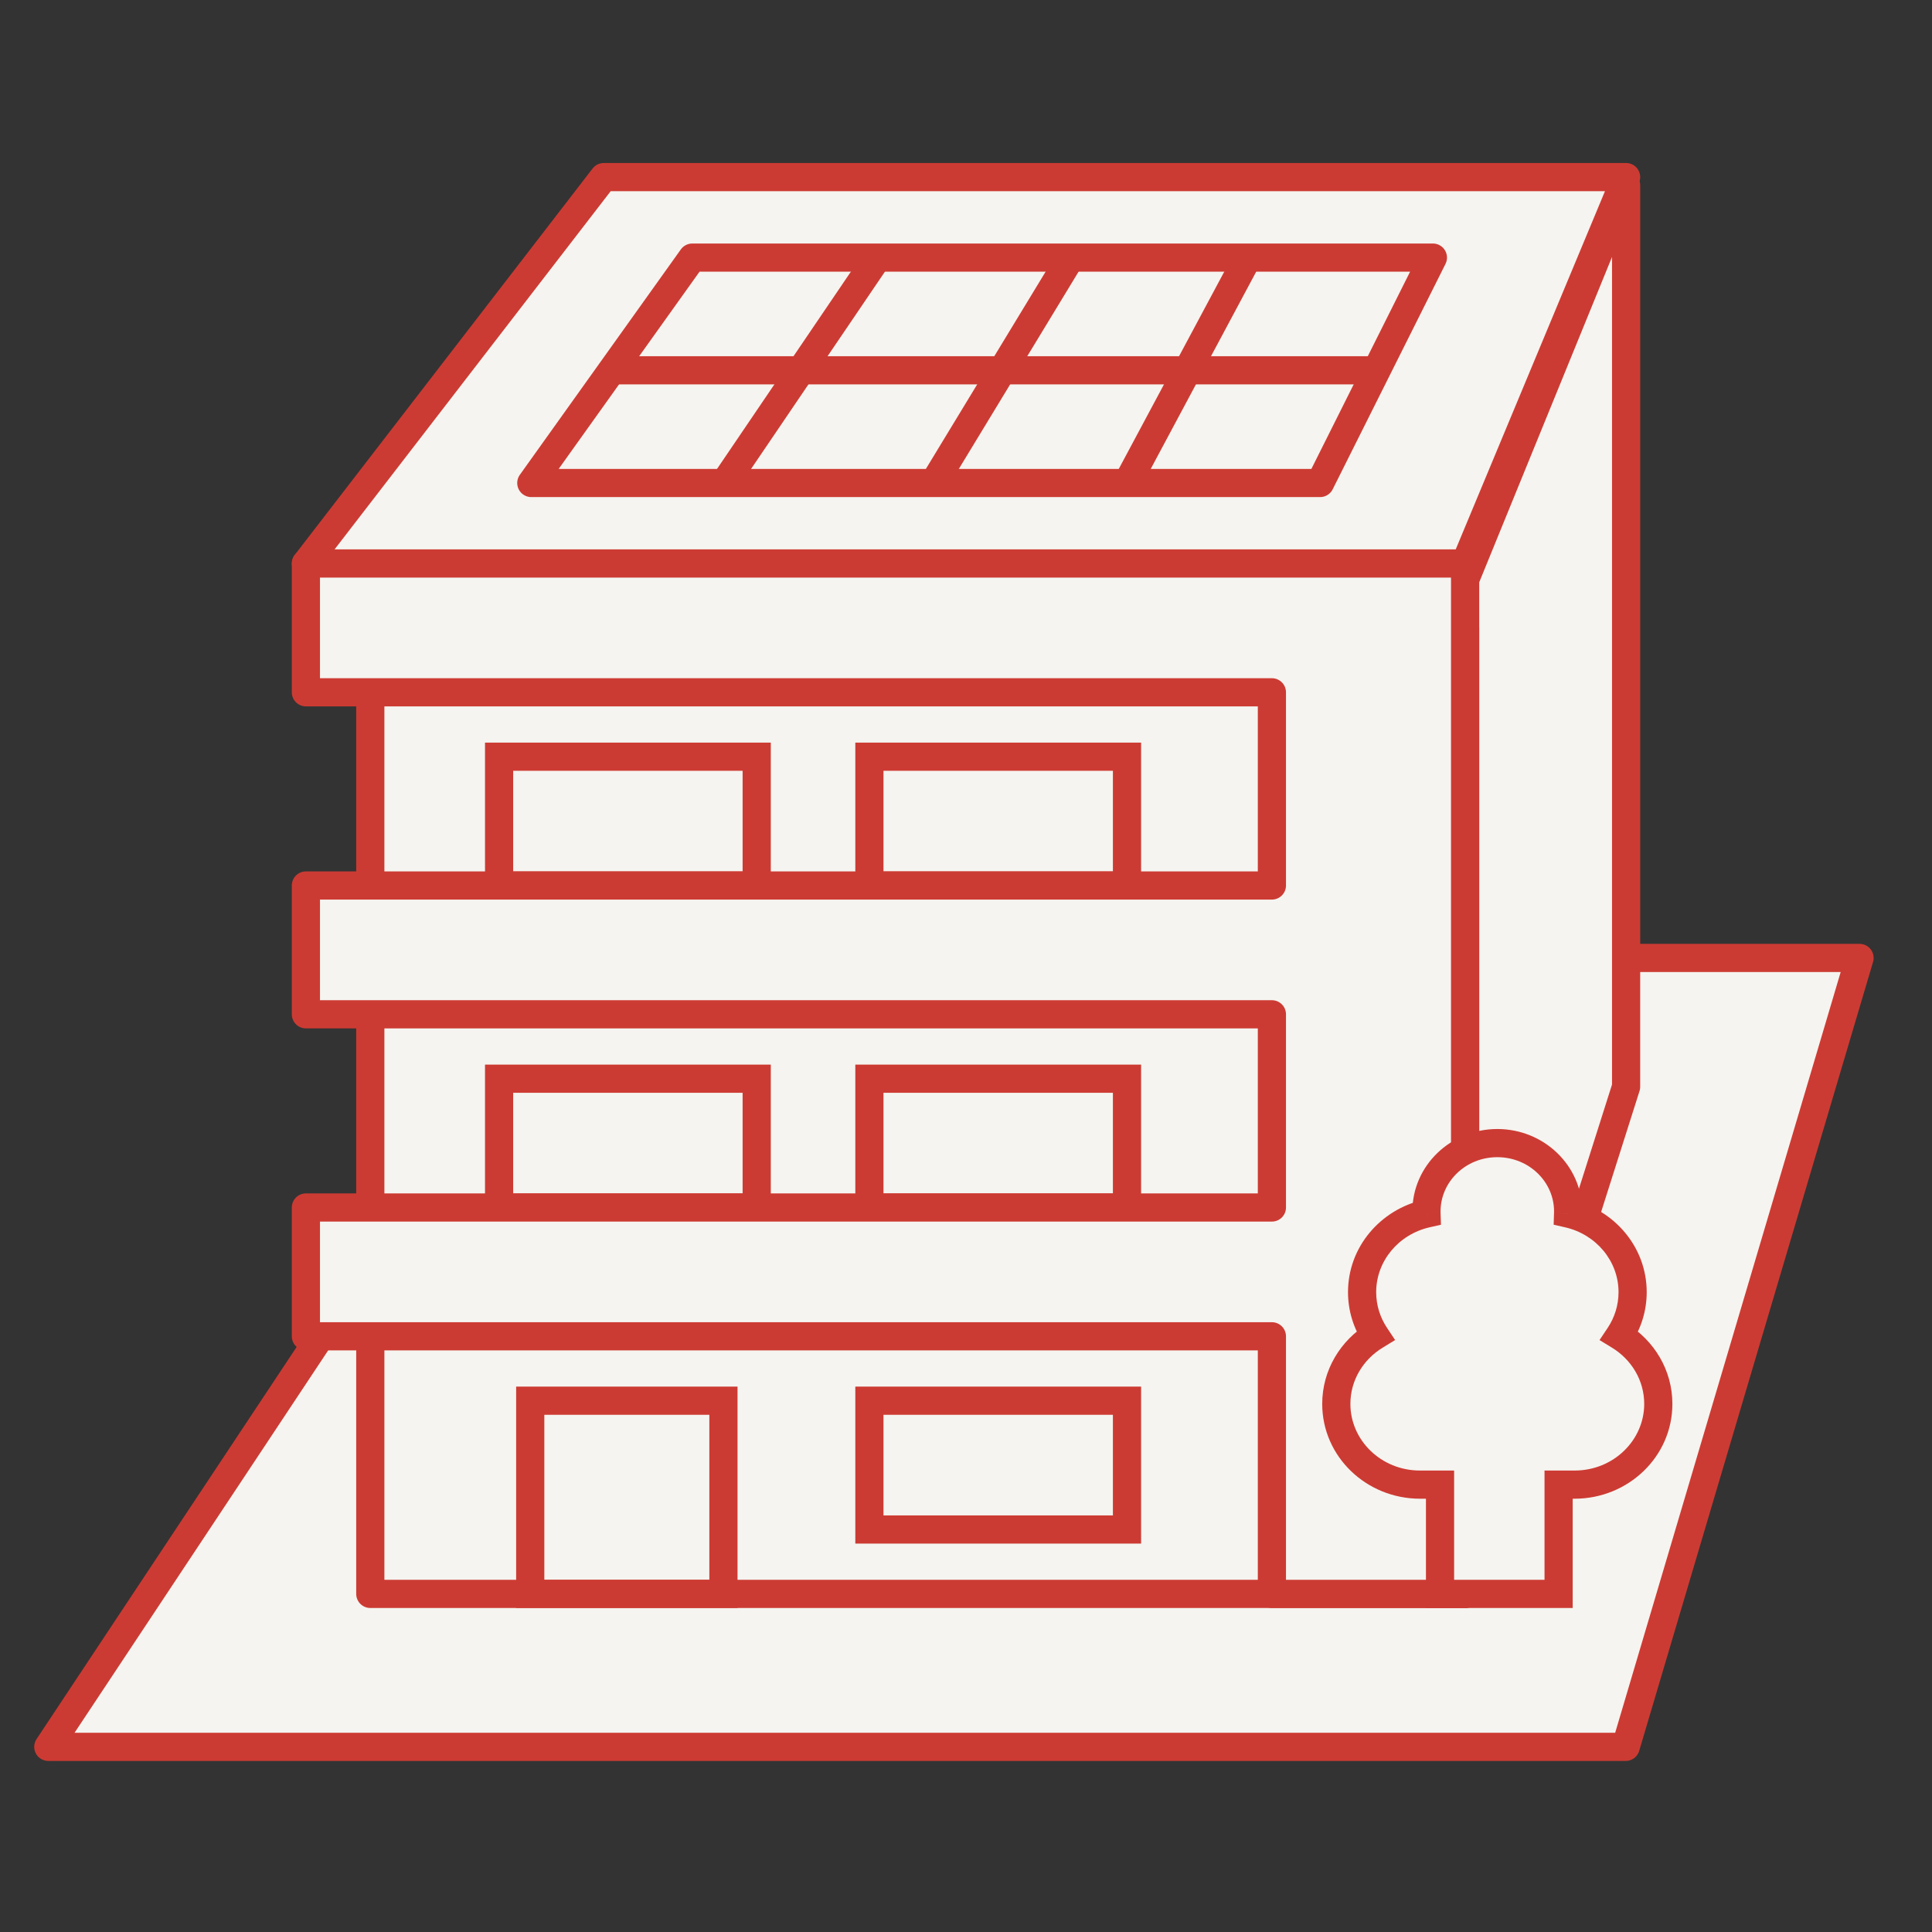 <svg width="120" height="120" viewBox="0 0 120 120" fill="none" xmlns="http://www.w3.org/2000/svg">
<rect x="0" y="0" width="120" height="120" fill="#333333" stroke="none"/>
<path d="M35.5 59.501L115.5 59.5L100.975 108.5H3L35.5 59.501Z" fill="#F5F4F0" stroke="#CC3B33" stroke-width="1.75" stroke-linejoin="round"/>
<path d="M91 36L91 99L101 67.5L101 11.5L91 36Z" fill="#F5F4F0" stroke="#CC3B33" stroke-width="1.75" stroke-linejoin="round"/>
<path d="M37.5 11H101L91 35H19L37.5 11Z" fill="#F5F4F0" stroke="#CC3B33" stroke-width="1.75" stroke-linejoin="round"/>
<path d="M43 16H89L81.993 30H33L43 16Z" fill="#F5F4F0" stroke="#CC3B33" stroke-width="1.75" stroke-linejoin="round"/>
<path d="M38 23L85 23" stroke="#CC3B33" stroke-width="1.75" stroke-linejoin="round"/>
<path d="M54.5 16L45 30" stroke="#CC3B33" stroke-width="1.75" stroke-linejoin="round"/>
<path d="M66.5 16L58 30" stroke="#CC3B33" stroke-width="1.75" stroke-linejoin="round"/>
<path d="M77.501 16L70.013 30" stroke="#CC3B33" stroke-width="1.75" stroke-linejoin="round"/>
<rect x="23" y="39" width="68" height="60" fill="#F5F4F0" stroke="#CC3B33" stroke-width="1.75" stroke-linejoin="round"/>
<rect x="31" y="47" width="16" height="8" stroke="#CC3B33" stroke-width="1.75"/>
<rect x="31" y="67" width="16" height="8" stroke="#CC3B33" stroke-width="1.75"/>
<rect x="54" y="47" width="16" height="8" stroke="#CC3B33" stroke-width="1.75"/>
<rect x="54" y="67" width="16" height="8" stroke="#CC3B33" stroke-width="1.75"/>
<rect x="54" y="87" width="16" height="8" stroke="#CC3B33" stroke-width="1.75"/>
<path fill-rule="evenodd" clip-rule="evenodd" d="M91 35H19V43H79V55H19V63H79V75H19V83H79V99H91V83V75V63V55V43V39V35Z" fill="#F5F4F0"/>
<path d="M19 35V34.125C18.517 34.125 18.125 34.517 18.125 35H19ZM91 35H91.875C91.875 34.517 91.483 34.125 91 34.125V35ZM19 43H18.125C18.125 43.483 18.517 43.875 19 43.875V43ZM79 43H79.875C79.875 42.517 79.483 42.125 79 42.125V43ZM79 55V55.875C79.483 55.875 79.875 55.483 79.875 55H79ZM19 55V54.125C18.517 54.125 18.125 54.517 18.125 55H19ZM19 63H18.125C18.125 63.483 18.517 63.875 19 63.875V63ZM79 63H79.875C79.875 62.517 79.483 62.125 79 62.125V63ZM79 75V75.875C79.483 75.875 79.875 75.483 79.875 75H79ZM19 75V74.125C18.517 74.125 18.125 74.517 18.125 75H19ZM19 83H18.125C18.125 83.483 18.517 83.875 19 83.875V83ZM79 83H79.875C79.875 82.517 79.483 82.125 79 82.125V83ZM79 99H78.125C78.125 99.483 78.517 99.875 79 99.875V99ZM91 99V99.875C91.483 99.875 91.875 99.483 91.875 99H91ZM19 35.875H91V34.125H19V35.875ZM19.875 43V35H18.125V43H19.875ZM79 42.125H19V43.875H79V42.125ZM79.875 55V43H78.125V55H79.875ZM19 55.875H79V54.125H19V55.875ZM19.875 63V55H18.125V63H19.875ZM79 62.125H19V63.875H79V62.125ZM79.875 75V63H78.125V75H79.875ZM79 74.125H19V75.875H79V74.125ZM18.125 75V83H19.875V75H18.125ZM19 83.875H79V82.125H19V83.875ZM79.875 99V83H78.125V99H79.875ZM91 98.125H79V99.875H91V98.125ZM90.125 83V99H91.875V83H90.125ZM90.125 75V83H91.875V75H90.125ZM90.125 63V75H91.875V63H90.125ZM90.125 55V63H91.875V55H90.125ZM90.125 43V55H91.875V43H90.125ZM90.125 39V43H91.875V39H90.125ZM90.125 35V39H91.875V35H90.125Z" fill="#CC3B33"/>
<rect x="32.934" y="87" width="12" height="12" stroke="#CC3B33" stroke-width="1.75"/>
<path fill-rule="evenodd" clip-rule="evenodd" d="M97.4 75.243C97.4 75.287 97.399 75.331 97.398 75.376C99.695 75.896 101.405 77.884 101.405 80.257C101.405 81.253 101.103 82.182 100.583 82.963C102.036 83.852 103 85.417 103 87.199C103 89.968 100.672 92.213 97.8 92.213C97.759 92.213 97.718 92.213 97.677 92.212H96.808V99H89.443V92.212H88.318C88.279 92.213 88.24 92.213 88.2 92.213C85.328 92.213 83 89.968 83 87.199C83 85.415 83.966 83.849 85.422 82.96C84.903 82.18 84.602 81.252 84.602 80.257C84.602 77.886 86.308 75.899 88.602 75.377C88.6 75.332 88.6 75.287 88.6 75.243C88.6 72.9 90.57 71 93 71C95.43 71 97.4 72.9 97.4 75.243Z" fill="#F5F4F0"/>
<path d="M97.398 75.376L96.523 75.347L96.5 76.069L97.205 76.229L97.398 75.376ZM100.583 82.963L99.855 82.478L99.35 83.234L100.126 83.709L100.583 82.963ZM97.677 92.212L97.696 91.337L97.686 91.337H97.677V92.212ZM96.808 92.212V91.337H95.933V92.212H96.808ZM96.808 99V99.875H97.683V99H96.808ZM89.443 99H88.568V99.875H89.443V99ZM89.443 92.212H90.318V91.337H89.443V92.212ZM88.318 92.212V91.337H88.309L88.3 91.337L88.318 92.212ZM85.422 82.96L85.878 83.707L86.654 83.233L86.15 82.475L85.422 82.96ZM88.602 75.377L88.796 76.23L89.5 76.07L89.476 75.349L88.602 75.377ZM98.273 75.403C98.274 75.35 98.275 75.296 98.275 75.243H96.525C96.525 75.278 96.525 75.313 96.523 75.347L98.273 75.403ZM102.28 80.257C102.28 77.445 100.257 75.126 97.591 74.522L97.205 76.229C99.132 76.665 100.53 78.322 100.53 80.257H102.28ZM101.311 83.448C101.923 82.53 102.28 81.433 102.28 80.257H100.53C100.53 81.074 100.283 81.835 99.855 82.478L101.311 83.448ZM103.875 87.199C103.875 85.09 102.733 83.253 101.039 82.216L100.126 83.709C101.339 84.451 102.125 85.744 102.125 87.199H103.875ZM97.8 93.088C101.125 93.088 103.875 90.481 103.875 87.199H102.125C102.125 89.455 100.219 91.338 97.8 91.338V93.088ZM97.657 93.087C97.704 93.088 97.752 93.088 97.8 93.088V91.338C97.765 91.338 97.731 91.338 97.696 91.337L97.657 93.087ZM96.808 93.087H97.677V91.337H96.808V93.087ZM95.933 92.212V99H97.683V92.212H95.933ZM96.808 98.125H89.443V99.875H96.808V98.125ZM90.318 99V92.212H88.568V99H90.318ZM88.318 93.087H89.443V91.337H88.318V93.087ZM88.2 93.088C88.246 93.088 88.292 93.088 88.337 93.087L88.3 91.337C88.267 91.338 88.234 91.338 88.2 91.338V93.088ZM82.125 87.199C82.125 90.481 84.875 93.088 88.2 93.088V91.338C85.781 91.338 83.875 89.455 83.875 87.199H82.125ZM84.966 82.213C83.27 83.249 82.125 85.088 82.125 87.199H83.875C83.875 85.743 84.663 84.449 85.878 83.707L84.966 82.213ZM83.727 80.257C83.727 81.432 84.082 82.527 84.693 83.445L86.15 82.475C85.723 81.833 85.477 81.073 85.477 80.257H83.727ZM88.407 74.524C85.745 75.13 83.727 77.448 83.727 80.257H85.477C85.477 78.324 86.871 76.668 88.796 76.23L88.407 74.524ZM87.725 75.243C87.725 75.297 87.725 75.351 87.727 75.405L89.476 75.349C89.475 75.313 89.475 75.278 89.475 75.243H87.725ZM93 70.125C90.117 70.125 87.725 72.386 87.725 75.243H89.475C89.475 73.412 91.022 71.875 93 71.875V70.125ZM98.275 75.243C98.275 72.386 95.883 70.125 93 70.125V71.875C94.977 71.875 96.525 73.412 96.525 75.243H98.275Z" fill="#CC3B33"/>
</svg>
